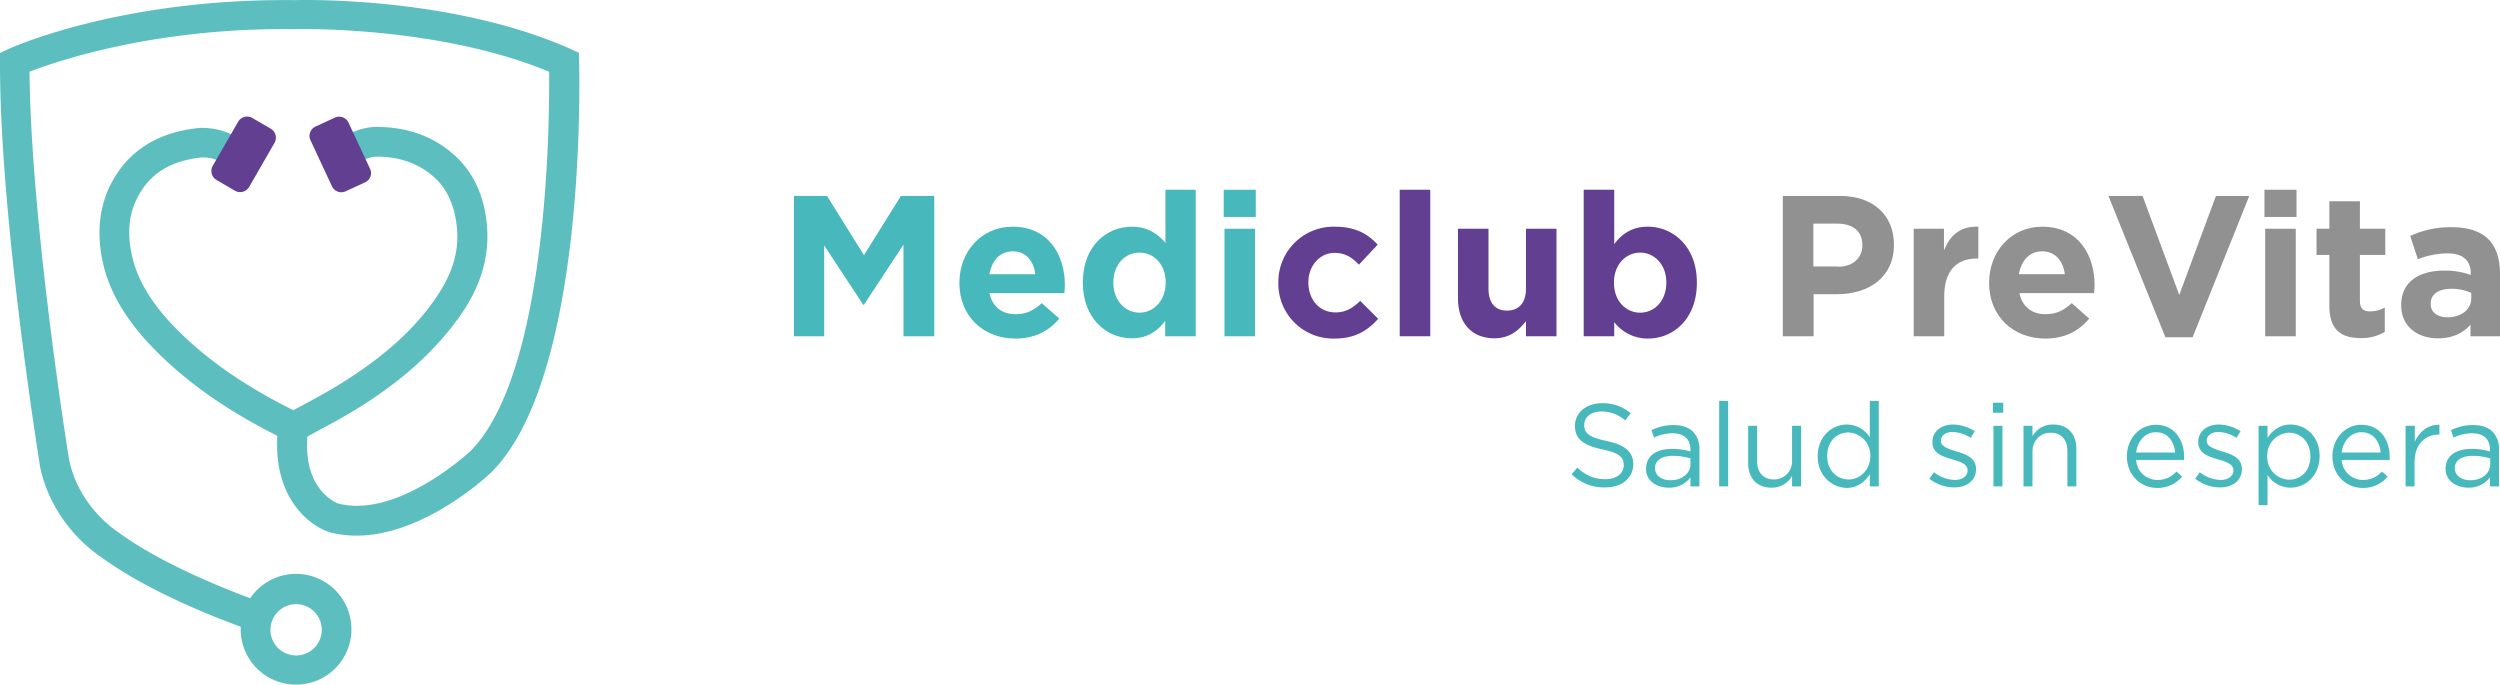 <?xml version="1.0" encoding="UTF-8"?> <svg xmlns="http://www.w3.org/2000/svg" viewBox="0 0 974.3 266.85"><g><g><path d="M309.3,76.3h13l14.4,23.1,14.4-23.1h13V131h-12V95.3l-15.4,23.4h-.3L321.2,95.6V131H309.4V76.3Z" transform="translate(0 0.05)" style="fill: #47b9bc"></path><path d="M373.9,110.3v-.2c0-12,8.5-21.8,20.7-21.8,14,0,20.4,10.9,20.4,22.8,0,.9-.1,2-.2,3.1H385.6c1.2,5.4,4.9,8.2,10.2,8.2,4,0,6.9-1.3,10.2-4.3l6.8,6c-3.9,4.8-9.5,7.8-17.1,7.8C383.2,131.9,373.9,123.1,373.9,110.3Zm29.6-3.5c-.7-5.3-3.8-8.9-8.8-8.9s-8.1,3.5-9.1,8.9Z" transform="translate(0 0.05)" style="fill: #47b9bc"></path><path d="M422,110.1V110c0-14,9.1-21.7,19.1-21.7,6.3,0,10.2,2.9,13.1,6.3V73.9H466V131H454.1v-6c-2.9,3.9-6.9,6.8-13.1,6.8C431.3,131.8,422,124.1,422,110.1Zm32.3,0V110c0-7-4.6-11.6-10.2-11.6s-10.2,4.5-10.2,11.6v.2c0,7,4.7,11.6,10.2,11.6S454.3,117.1,454.3,110.1Z" transform="translate(0 0.05)" style="fill: #47b9bc"></path><path d="M476.9,73.9h12.5V84.5H476.9Zm.3,15.2h11.9V131H477.2Z" transform="translate(0 0.05)" style="fill: #47b9bc"></path><path d="M498.2,110.3v-.2a21.52,21.52,0,0,1,22-21.8c7.9,0,12.8,2.7,16.7,7l-7.3,7.8c-2.7-2.8-5.3-4.6-9.5-4.6-5.9,0-10.2,5.2-10.2,11.4v.2c0,6.4,4.1,11.6,10.6,11.6,4,0,6.7-1.7,9.6-4.5l7,7c-4.1,4.5-8.8,7.7-17.1,7.7A21.37,21.37,0,0,1,498.2,110.3Z" transform="translate(0 0.05)" style="fill: #623f90"></path><path d="M545.5,73.9h11.9V131H545.5Z" transform="translate(0 0.05)" style="fill: #623f90"></path><path d="M568.2,116.2V89.1h11.9v23.4c0,5.6,2.7,8.5,7.2,8.5s7.4-2.9,7.4-8.5V89.1h11.9V131H594.7v-5.9c-2.7,3.5-6.3,6.7-12.3,6.7C573.5,131.8,568.2,125.8,568.2,116.2Z" transform="translate(0 0.05)" style="fill: #623f90"></path><path d="M629.1,125.5V131H617.2V73.9h11.9V95.1c2.9-3.9,6.9-6.8,13.1-6.8,9.8,0,19.1,7.7,19.1,21.7v.2c0,14-9.1,21.7-19.1,21.7A16.48,16.48,0,0,1,629.1,125.5Zm20.3-15.4V110c0-7-4.7-11.6-10.2-11.6S629,103,629,110v.2c0,7,4.6,11.6,10.2,11.6S649.4,117.2,649.4,110.1Z" transform="translate(0 0.05)" style="fill: #623f90"></path><path d="M694.7,76.3h22.4c13.1,0,21,7.7,21,18.9v.2c0,12.7-9.9,19.2-22.1,19.2h-9.2V131h-12V76.3Zm21.6,27.6c6,0,9.5-3.6,9.5-8.3v-.2c0-5.4-3.8-8.3-9.8-8.3h-9.3v16.7h9.6Z" transform="translate(0 0.05)" style="fill: #919191"></path><path d="M745.7,89.1h11.9v8.4c2.4-5.8,6.3-9.5,13.4-9.2v12.4h-.6c-7.9,0-12.7,4.8-12.7,14.8V131H745.8V89.1Z" transform="translate(0 0.05)" style="fill: #919191"></path><path d="M775.2,110.3v-.2c0-12,8.5-21.8,20.7-21.8,14,0,20.4,10.9,20.4,22.8,0,.9-.1,2-.2,3.1H787c1.2,5.4,4.9,8.2,10.2,8.2,4,0,6.9-1.3,10.2-4.3l6.8,6c-3.9,4.8-9.5,7.8-17.1,7.8C784.5,131.9,775.2,123.1,775.2,110.3Zm29.5-3.5c-.7-5.3-3.8-8.9-8.8-8.9s-8.1,3.5-9.1,8.9Z" transform="translate(0 0.05)" style="fill: #919191"></path><path d="M821.7,76.3H835l14.3,38.6,14.3-38.6h13l-22.1,55.1H843.9Z" transform="translate(0 0.05)" style="fill: #919191"></path><path d="M882.5,73.9H895V84.5H882.5Zm.3,15.2h11.9V131H882.8Z" transform="translate(0 0.05)" style="fill: #919191"></path><path d="M907.8,119.1V99.3h-5V89.1h5V78.4h11.9V89.1h9.9V99.3h-9.9v17.9c0,2.7,1.2,4.1,3.8,4.1a11.77,11.77,0,0,0,5.9-1.5v9.5a17.42,17.42,0,0,1-9.4,2.4C912.7,131.7,907.8,128.8,907.8,119.1Z" transform="translate(0 0.05)" style="fill: #919191"></path><path d="M935.8,119v-.2c0-9.1,7-13.4,16.9-13.4a29.73,29.73,0,0,1,10.2,1.7v-.7c0-4.9-3.1-7.7-9-7.7a31.55,31.55,0,0,0-11.6,2.3l-3-9.1a37.26,37.26,0,0,1,16.3-3.4c6.5,0,11.2,1.7,14.2,4.7s4.5,7.7,4.5,13.4V131H962.8v-4.5c-2.9,3.2-6.9,5.3-12.7,5.3C942.3,131.8,935.8,127.3,935.8,119Zm27.3-2.8v-2.1a19,19,0,0,0-7.6-1.6c-5.1,0-8.2,2-8.2,5.8v.2c0,3.2,2.7,5.1,6.5,5.1C959.3,123.6,963.1,120.5,963.1,116.2Z" transform="translate(0 0.05)" style="fill: #919191"></path></g><g><path d="M225.7,24.2l-.1-3.7L222.3,19C176.3-1.4,118.6-.1,114.7,0,47.5-.7,5.2,18.2,3.4,19L0,20.6v3.7C-.1,84.7,15.4,180.2,15.5,181.1v.2c4.5,22.4,21.2,33.9,23.4,35.4,15.9,11.7,37.8,21.2,54.9,27.5v1a21.58,21.58,0,1,0,3.7-12.1c-14.4-5.4-36.5-14.7-51.8-26l-.4-.3c-.1-.1-14.7-9.5-18.4-27.9-.6-3.6-14.8-92.3-15.4-151,11.2-4.3,49-17.2,103-16.6h.2c.6,0,55.6-1.5,99.3,16.6.2,20.2-.5,117.2-30.5,147.7-1.4,1.3-28.7,26.4-51.7,20.6-1.5-.6-13.5-5.8-12-26.1,1.2-.7,2.4-1.3,3.6-2,5.3-2.8,10.8-5.8,16-9,15.3-9.5,27.1-19.7,36.1-31,7.4-9.3,15.7-22.3,14.3-40-.9-11.4-5.2-20.9-12.5-27.5-8.1-7.4-18.3-11.1-30.2-11.2H147c-7.1,0-14.6,3.6-21.6,10.5l8.1,8.3C138.2,63.6,143,61,147,61c8.9,0,16.5,2.8,22.4,8.2,6.3,5.7,8.2,13.9,8.7,19.8.9,10.8-2.7,20.3-11.8,31.9-8.1,10.3-19,19.5-33.1,28.3-4.9,3.1-10.2,5.9-15.3,8.7-1.2.6-2.4,1.3-3.6,1.9-20.1-10-35.7-21.1-47.7-33.9-7.9-8.5-12.8-16.8-14.9-25.2C49.2,90.6,50.2,82,54.9,74.6c4.9-7.9,12.8-12.2,23.9-13.3,5.3-.1,9.7,2.4,14.5,8.2l8.8-7.5c-4.5-5.4-12-12.4-23.8-12.2h-.4C63,51.2,51.9,57.5,45,68.5c-6.3,10.1-7.8,21.9-4.6,35.1,2.6,10.4,8.4,20.3,17.7,30.3,12.7,13.6,29.1,25.4,50,35.9-1.5,24,12.3,35,20.2,37.5l.3.1c29.8,7.8,61.6-22.1,62.9-23.4l.1-.1C228.7,146.8,225.8,29.2,225.7,24.2ZM115.4,235.4a10,10,0,1,1-10,10A10,10,0,0,1,115.4,235.4Z" transform="translate(0 0.05)" style="fill: #5dbebf"></path><path d="M91.6,74.3l-7.2-4.2a4.07,4.07,0,0,1-1.5-5.5l9.9-17.2a4.07,4.07,0,0,1,5.5-1.5l7.2,4.2a4.07,4.07,0,0,1,1.5,5.5L97.1,72.8A4.07,4.07,0,0,1,91.6,74.3Z" transform="translate(0 0.05)" style="fill: #623f90"></path><path d="M142.3,71l-7.6,3.5a4,4,0,0,1-5.3-1.9l-8.4-18a4,4,0,0,1,1.9-5.3l7.6-3.5a4,4,0,0,1,5.3,1.9l8.4,18A3.91,3.91,0,0,1,142.3,71Z" transform="translate(0 0.05)" style="fill: #623f90"></path></g><g><path d="M612.5,184.8l2.2-2.6c3.3,3,6.5,4.5,11,4.5,4.3,0,7.1-2.3,7.1-5.4v-.1c0-3-1.6-4.7-8.3-6.1-7.4-1.6-10.7-4-10.7-9.2v-.1c0-5,4.4-8.7,10.5-8.7a16.43,16.43,0,0,1,11.2,3.9l-2.1,2.8a14.16,14.16,0,0,0-9.2-3.5c-4.2,0-6.8,2.3-6.8,5.2v.1c0,3,1.6,4.7,8.7,6.2s10.4,4.2,10.4,9v.1c0,5.5-4.6,9-10.9,9A17.93,17.93,0,0,1,612.5,184.8Z" transform="translate(0 0.05)" style="fill: #47b9bc"></path><path d="M641.5,182.7h0c0-5.2,4.1-7.8,10.1-7.8a24.49,24.49,0,0,1,7.2,1v-.7c0-4.2-2.6-6.4-7-6.4a16.61,16.61,0,0,0-7.2,1.7l-1-2.9a19.14,19.14,0,0,1,8.6-2c3.3,0,5.9.9,7.6,2.6a9.38,9.38,0,0,1,2.5,6.9v14.4h-3.5V186a10.23,10.23,0,0,1-8.5,4C645.8,190,641.5,187.5,641.5,182.7Zm17.3-1.9v-2.2a24.07,24.07,0,0,0-6.9-1c-4.4,0-6.9,1.9-6.9,4.7v.1c0,3,2.7,4.7,5.9,4.7C655.3,187.2,658.8,184.6,658.8,180.8Z" transform="translate(0 0.05)" style="fill: #47b9bc"></path><path d="M670,156.2h3.5v33.3H670Z" transform="translate(0 0.05)" style="fill: #47b9bc"></path><path d="M681.3,180.6V165.9h3.5v13.8c0,4.4,2.4,7.1,6.5,7.1a7,7,0,0,0,7.1-7.4V165.9h3.5v23.6h-3.5v-4.1a8.89,8.89,0,0,1-8.1,4.6C684.7,190,681.3,186.2,681.3,180.6Z" transform="translate(0 0.05)" style="fill: #47b9bc"></path><path d="M708.4,177.8h0c0-7.8,5.6-12.4,11.3-12.4a10.61,10.61,0,0,1,9,5V156.2h3.5v33.3h-3.5v-4.7c-1.9,2.8-4.7,5.3-9,5.3C714.1,190,708.4,185.5,708.4,177.8Zm20.5-.1h0a8.86,8.86,0,0,0-8.5-9.2c-4.6,0-8.3,3.4-8.3,9.1v.1c0,5.6,3.8,9.1,8.3,9.1C724.7,186.9,728.9,183.2,728.9,177.7Z" transform="translate(0 0.05)" style="fill: #47b9bc"></path><path d="M751.9,186.5l1.8-2.5a14,14,0,0,0,8.2,3c2.8,0,4.9-1.5,4.9-3.7v-.1c0-2.4-2.8-3.3-5.9-4.2-3.7-1.1-7.8-2.3-7.8-6.7v-.1c0-4.1,3.4-6.8,8-6.8a16,16,0,0,1,8.5,2.6l-1.6,2.6a13.53,13.53,0,0,0-7-2.3c-2.8,0-4.6,1.5-4.6,3.4v.1c0,2.2,2.9,3.1,6.1,4.1,3.7,1.1,7.6,2.5,7.6,6.8v.1c0,4.5-3.7,7.1-8.4,7.1A15.76,15.76,0,0,1,751.9,186.5Z" transform="translate(0 0.05)" style="fill: #47b9bc"></path><path d="M776.7,156.9h4v3.9h-4Zm.2,9h3.5v23.6h-3.5Z" transform="translate(0 0.05)" style="fill: #47b9bc"></path><path d="M788.6,165.9h3.5V170a8.89,8.89,0,0,1,8.1-4.6c5.7,0,9,3.8,9,9.4v14.7h-3.5V175.7c0-4.4-2.4-7.1-6.5-7.1s-7.1,3-7.1,7.4v13.5h-3.5Z" transform="translate(0 0.05)" style="fill: #47b9bc"></path><path d="M840.8,187a9.72,9.72,0,0,0,7.4-3.3l2.2,2a12.26,12.26,0,0,1-9.7,4.4c-6.5,0-11.8-5-11.8-12.3,0-6.8,4.8-12.3,11.3-12.3,7,0,11,5.6,11,12.5v1.2H832.5A8.28,8.28,0,0,0,840.8,187Zm6.9-10.7c-.4-4.3-2.9-7.9-7.5-7.9-4.1,0-7.2,3.4-7.7,7.9Z" transform="translate(0 0.05)" style="fill: #47b9bc"></path><path d="M855.5,186.5l1.8-2.5a14,14,0,0,0,8.2,3c2.8,0,4.9-1.5,4.9-3.7v-.1c0-2.4-2.8-3.3-5.9-4.2-3.7-1.1-7.8-2.3-7.8-6.7v-.1c0-4.1,3.4-6.8,8-6.8a16,16,0,0,1,8.5,2.6l-1.6,2.6a13.53,13.53,0,0,0-7-2.3c-2.8,0-4.6,1.5-4.6,3.4v.1c0,2.2,2.9,3.1,6.1,4.1,3.7,1.1,7.6,2.5,7.6,6.8v.1c0,4.5-3.7,7.1-8.4,7.1A15.76,15.76,0,0,1,855.5,186.5Z" transform="translate(0 0.05)" style="fill: #47b9bc"></path><path d="M880.2,165.9h3.5v4.7c1.9-2.8,4.7-5.2,9-5.2,5.7,0,11.3,4.5,11.3,12.2v.1c0,7.7-5.6,12.3-11.3,12.3a10.61,10.61,0,0,1-9-5v11.8h-3.5Zm20.2,11.9h0c0-5.7-3.8-9.2-8.3-9.2a8.77,8.77,0,0,0-8.5,9.1v.1a8.77,8.77,0,0,0,8.5,9.1C896.7,186.9,900.4,183.5,900.4,177.8Z" transform="translate(0 0.05)" style="fill: #47b9bc"></path><path d="M920.9,187a9.72,9.72,0,0,0,7.4-3.3l2.2,2a12.26,12.26,0,0,1-9.7,4.4c-6.5,0-11.8-5-11.8-12.3,0-6.8,4.8-12.3,11.3-12.3,7,0,11,5.6,11,12.5v1.2H912.6A8.28,8.28,0,0,0,920.9,187Zm6.9-10.7c-.4-4.3-2.9-7.9-7.5-7.9-4.1,0-7.2,3.4-7.7,7.9Z" transform="translate(0 0.05)" style="fill: #47b9bc"></path><path d="M937.6,165.9h3.5v6.2c1.7-3.9,5.2-6.8,9.6-6.6v3.8h-.3c-5.2,0-9.4,3.7-9.4,10.8v9.4h-3.5V165.9Z" transform="translate(0 0.05)" style="fill: #47b9bc"></path><path d="M953.1,182.7h0c0-5.2,4.1-7.8,10.1-7.8a24.49,24.49,0,0,1,7.2,1v-.7c0-4.2-2.6-6.4-7-6.4a16.61,16.61,0,0,0-7.2,1.7l-1-2.9a19.14,19.14,0,0,1,8.6-2c3.3,0,5.9.9,7.6,2.6a9.38,9.38,0,0,1,2.5,6.9v14.4h-3.5V186a10.23,10.23,0,0,1-8.5,4C957.5,190,953.1,187.5,953.1,182.7Zm17.4-1.9v-2.2a24.07,24.07,0,0,0-6.9-1c-4.4,0-6.9,1.9-6.9,4.7v.1c0,3,2.7,4.7,5.9,4.7C967,187.2,970.5,184.6,970.5,180.8Z" transform="translate(0 0.05)" style="fill: #47b9bc"></path></g></g></svg> 